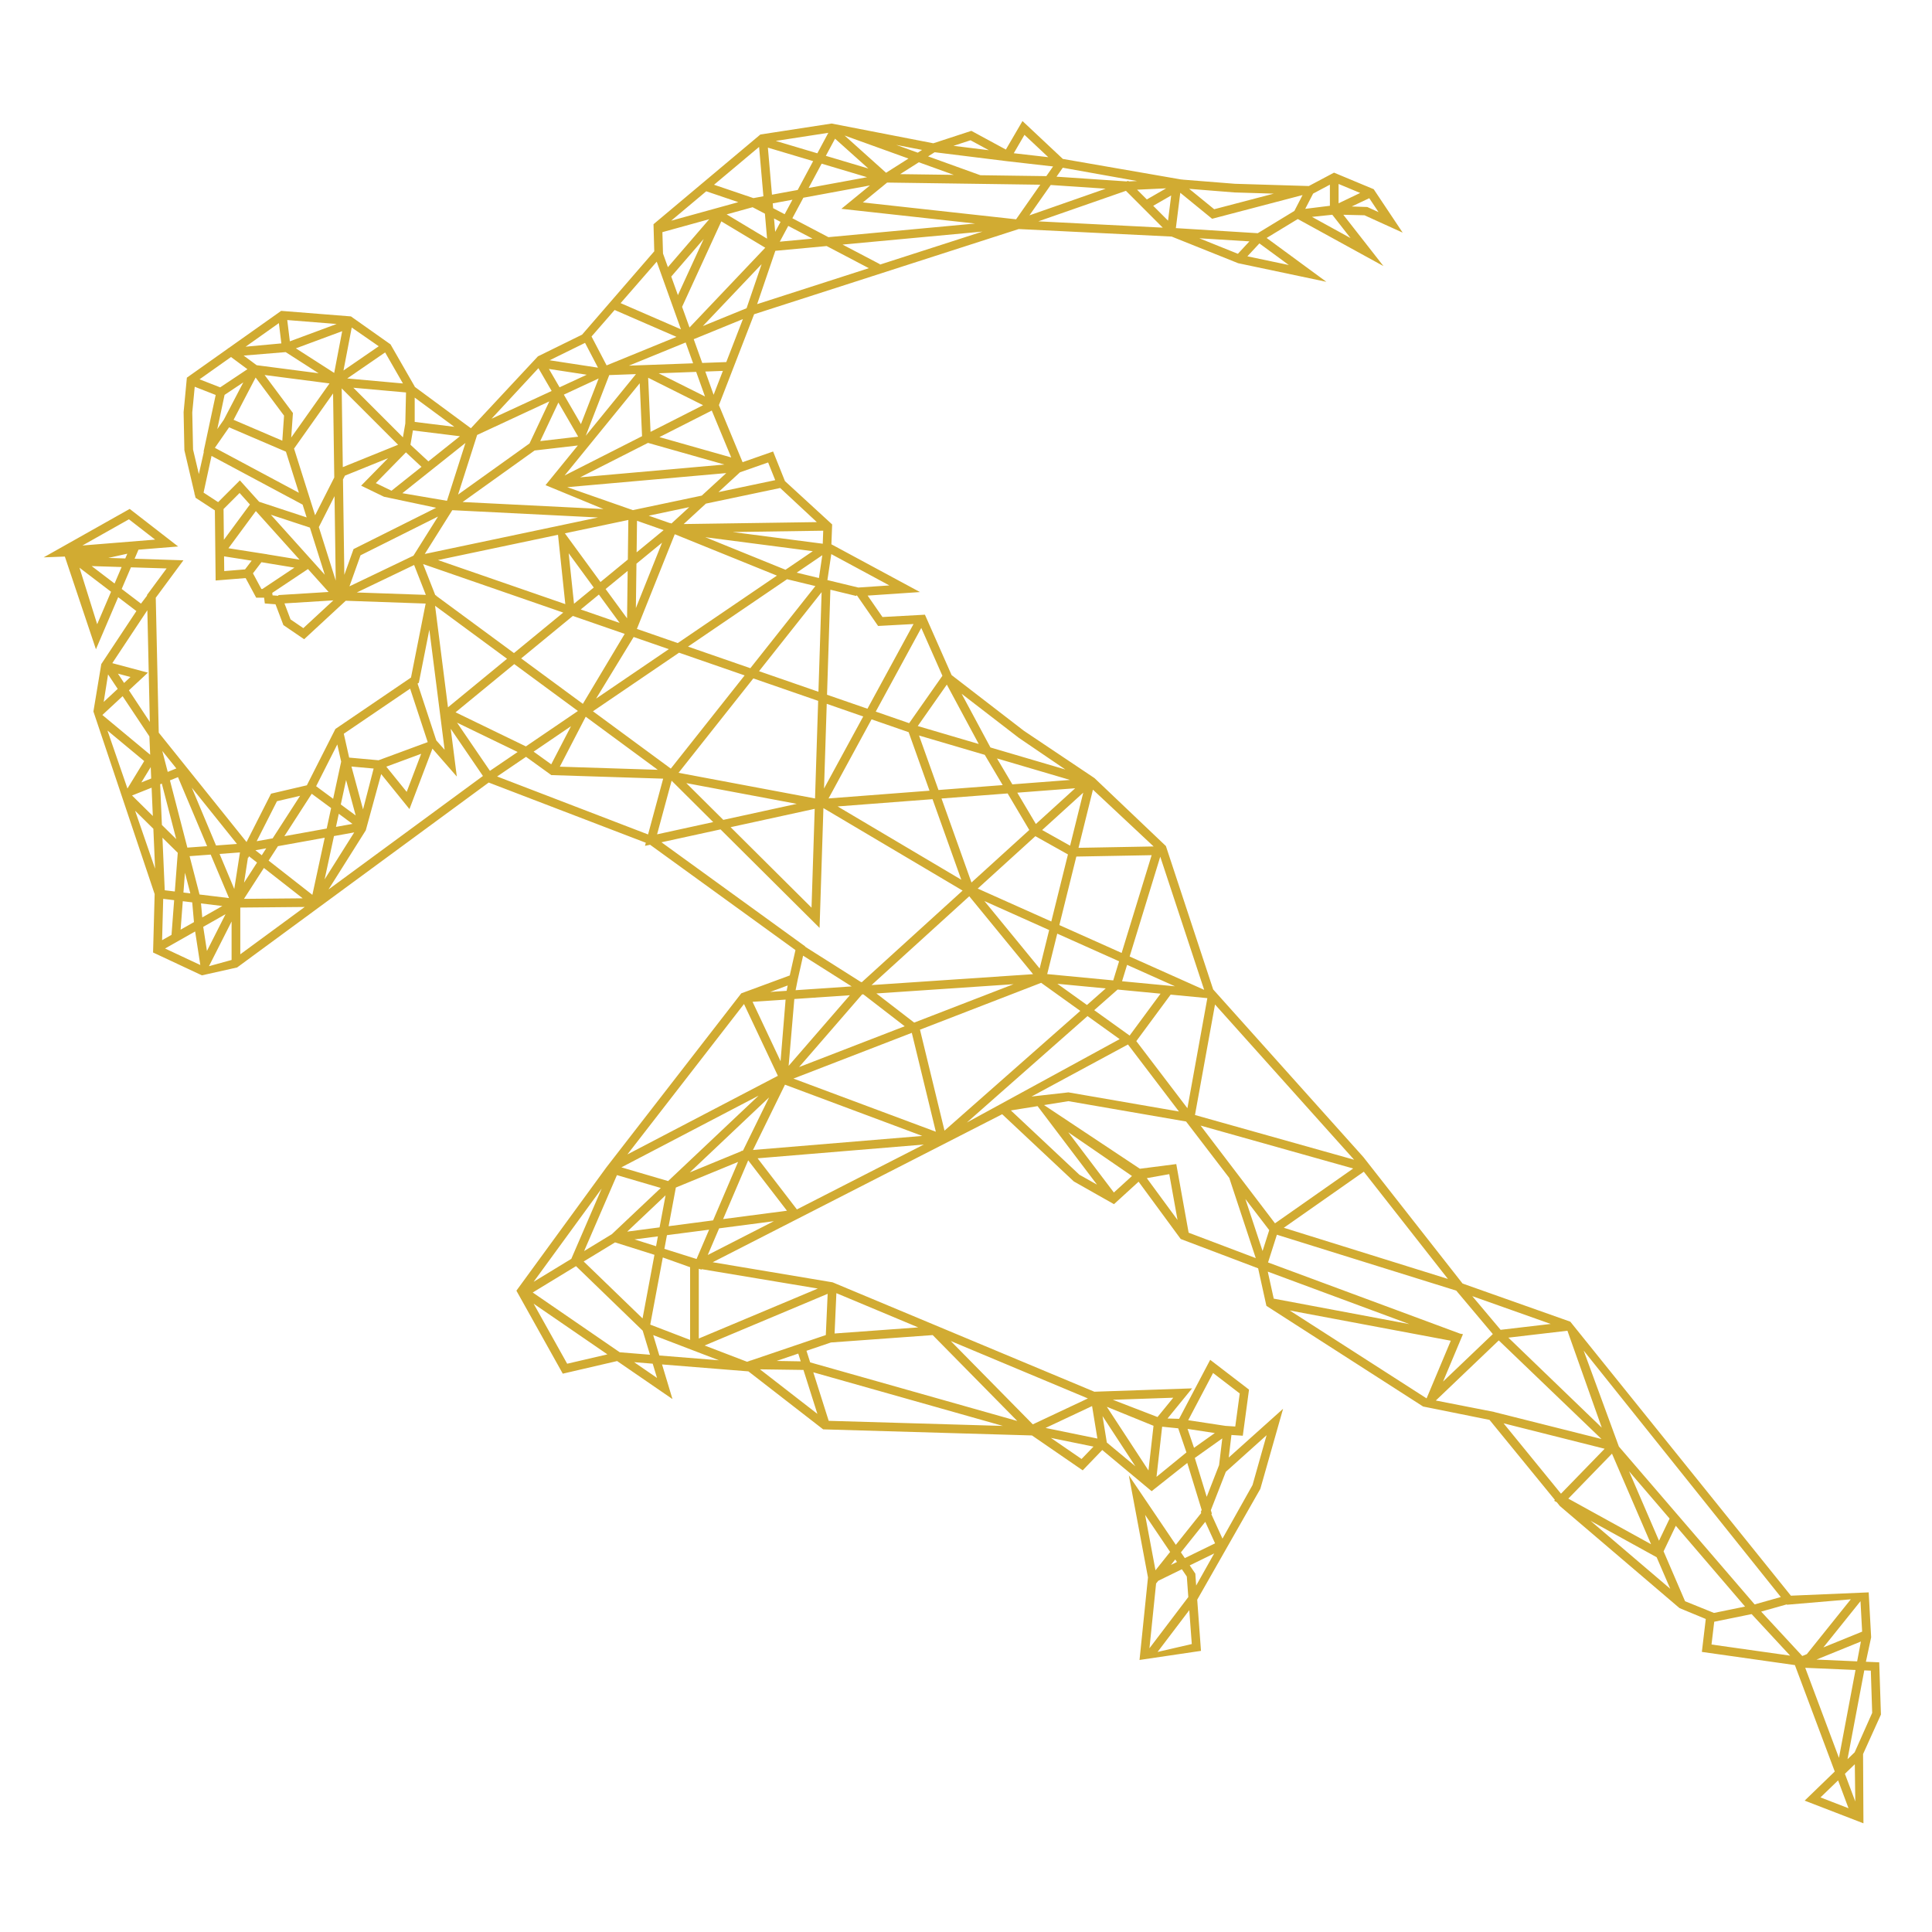 <?xml version="1.0" encoding="UTF-8"?>
<svg data-bbox="13.833 38.342 581.99 539.227" viewBox="0 0 612 612" height="612" width="612" xmlns="http://www.w3.org/2000/svg" data-type="color">
    <g>
        <path d="m590.167 555.626 5.656-12.504-.54-16.548-4.221-.184 1.661-7.729-.776-14.246-24.644 1.052-69.883-86.805-33.831-11.974v-.024l-.302-.092-31.409-40.04-47.582-53.11-14.972-45.419-22.632-21.531-22.362-14.984-22.89-17.642-8.449-19.127-13.45.735-4.697-6.786 16.577-1.123-27.633-14.899-.423-.224.237-6.298-14.954-13.726-3.753-9.38-9.665 3.387-7.498-18.075 11.149-28.789 83.82-26.985 48.445 2.381 21.058 8.436 27.949 5.893-18.92-13.889 9.869-5.998 27.137 14.905-12.711-16.254 6.696.161 12.1 5.497-9.179-13.758-12.569-5.241-7.976 4.234h-.148l-23.301-.71-16.75-1.334.012-.106-.154.094-37.581-6.524-12.785-12.001-5.265 9.03-10.931-5.925-12.045 3.938-32.213-6.254-22.574 3.472-33.854 28.42.239 8.576-22.863 26.407-13.989 6.874-21.236 22.775-17.795-13.13v-.091l-7.662-13.348-12.54-8.86-22.097-1.756-16.732 11.855-.134.005.006.085-13.012 9.215-1.033 10.921.244 12.063 3.215 13.682-.051.234.112.024.26 1.115 6.121 4 .244 22.214 9.507-.769 3.337 6.204h2.507l.227 1.839 3.386.26 2.5 6.588 6.57 4.481 13.179-12.187 25.315.89-4.642 23.436-23.951 16.287-9.042 17.845-11.34 2.652-7.763 15.319-27.812-34.65-.946-42.733 8.759-11.86-15.462-.491 1.229-2.871 12.563-1.015-15.346-11.901-27.25 15.344 6.709-.251 9.848 29.367 7.045-16.492 5.77 4.391-11.117 16.784-2.497 15.022 19.396 57.844-.5 18.504 15.469 7.237 11.155-2.496 79.697-58.578 49.769 19.071-.265.987 1.616-.349 46.048 33.362-1.805 8.039-15.357 5.662-42.726 55.122-28.505 39.069 14.688 26.289 17.218-3.997 17.53 12.043-3.303-10.97 27.36 2.197 23.675 18.366 66.151 1.932 16.066 11.051 6.194-6.438 15.642 13.039 11.292-8.941 4.554 14.857-.267.685.14.3-8.055 10.09-14.882-22.008 6.063 32.345-2.68 26.137 19.468-2.882-1.192-16.206 19.991-35.107 7.21-25.372-17.216 15.442.852-7.143 3.601.237 1.969-14.603-12.297-9.442-9.849 18.694-3.668-.106 7.785-9.544-30.961 1.062-82.906-34.651-37.989-6.369 91.696-46.882 22.696 21.292 12.718 7.2 7.801-7.122 13.337 18.152 24.527 9.289 2.62 11.89 49.647 31.889 21.03 4.232 20.71 25.357-.243.258.842.465.986 1.217 37.884 32.323 8.324 3.45-1.238 10.429 29.471 4.177 12.624 33.71-9.534 9.222 18.621 7.188-.119-21.943zM40.841 164.498l8.298 6.437-23.03 1.862 14.732-8.299zm551.777 364.713.435 13.375-5.554 12.493-2.264 2.182 5.314-28.139 2.069.089zm-4.332-2.941-12.884-.563 14.073-5.721-1.189 6.284zm1.583-9.414-12.278 4.995 11.758-14.647.52 9.652zm-3.589-10.245-13.931 17.373-1.442.587-13.021-14.064 8.092-2.284.097.108 20.205-1.72zm-22.168-.719-8.297 2.337-43-50.003-11.162-30.408 62.459 78.074zm-67.599-84.353 10.88 30.7-29.587-28.512 18.707-2.188zm14.115 38.938 12.377 28.693-26.211-14.45 13.834-14.243zm5.401 5.574 12.853 14.989-3.358 7.018-9.495-22.007zm-40.684-44.801-8.973-10.669 24.853 8.807-15.88 1.862zm-71.866-9.879-1.887-8.556 44.87 16.629-42.983-8.073zm-30.87-42.625-11.525 1.482-30.372-20.171 7.726-1.242 37.274 6.447 13.686 17.877 8.394 25.398-21.269-8.055-3.914-21.736zm.393 17.704-9.729-13.245 7.117-1.27 2.612 14.515zm-34.61-27.78 20.185 13.853-5.736 5.228-14.449-19.081zm-32.121-3.092 38.218-33.71 10.183 7.299-48.401 26.411zm-87.666 45.838v23.031l-12.628-4.847 3.978-21.272 8.65 3.088zm-49.854 8.009 13.712-8.346 21.122 20.438 2.315 7.623-9.586-.776-27.563-18.939zm85.647-106.696 15.378 9.734-17.756 1.205.672-3.34 1.706-7.599zm-190.023-9.13 7.075-4.015-5.898 11.65-1.177-7.635zm55.533-52.768-9.305-.844-1.701-7.556 21.011-14.281 5.574 16.932-15.579 5.749zm13.508-2.05-4.588 12.063-6.457-7.984 11.045-4.079zm-79.586 8.42 2.554-1.023 9.221 21.865-6.254.46-5.521-21.302zm6.225 24.007 6.683-.496 5.808 13.773-9.341-1.131-3.15-12.146zm.234 11.796-2.183-.268.482-6.281 1.701 6.549zm18.249-11.329.081.097.263-.521 2.538 1.988-4.111 6.375 1.229-7.939zm-8.981-1.171 6.454-.48-1.802 11.587-4.652-11.107zm14.038 4.442 12.292 9.618-18.604.167 6.312-9.785zm26.034-27.858 3.041 11.229-4.716-3.481 1.675-7.748zm2.024 13.902-5.23.946.891-4.15 4.339 3.204zm.55 2.696-9.38 14.885 2.969-13.726 6.411-1.159zm-.879-20.868 7.03.636-3.353 12.949-3.677-13.585zm-3.255-1.548-2.543 11.77-5.387-3.984 6.703-13.238 1.227 5.452zm-3.182 14.715-1.4 6.476-13.412 2.426 8.671-13.439 6.141 4.537zm-2.026 9.386-3.911 18.094-13.862-10.847 2.952-4.57 14.821-2.677zm-19.942 5.548-2.018-1.581 3.433-.619-1.415 2.2zm-14.485-3.089-7.674-18.309 14.301 17.821-6.627.488zm-15.305-23.317-1.722-6.635 4.456 5.547-2.734 1.088zm-5.558-5.437-15.145-12.585 6.41-5.957 8.484 12.734.251 5.808zm.323 7.53-3.122 1.249 2.972-4.864.15 3.615zm.127 2.915.388 8.969-6.581-6.496 6.193-2.473zm2.708-1.082.53-.212 4.562 17.578-4.537-4.477-.555-12.889zm5.579 21.713-.934 12.25-3.193-.387-.723-16.648 4.85 4.785zm-4.611 14.578 3.467.423-.835 10.984-2.985 1.694.353-13.101zm6.202.752 2.988.365.556 6.253-4.234 2.4.69-9.018zm5.771.699 6.76.821-6.359 3.608-.401-4.429zm12.446 1.314 20.408-.187-20.408 14.993v-14.806zm39.755-24.473 4.872-17.804 8.958 11.08 7.281-19.146 7.72 8.839-1.928-15.125 10.206 14.946-48.92 35.953 11.811-18.743zm22.01-74.498-3.86-9.842 44.395 15.373-15.612 12.823-24.667-18.173.033-.154-.255-.005-.034-.022zm-52.092-25.468 12.373 4.076 4.715 14.927-17.088-19.003zm-3.186 12.215-.163-.026v.006l-10.075-1.581 8.681-11.774 13.839 15.393-10.184-1.672.005-.017-2.103-.329zM238.402 65.642l3.9 2.042.684 7.916-12.801-7.687 8.217-2.271zm4.843-18.875 14.335 4.277-4.897 9.135-8.145 1.491-1.293-14.903zm52.821 1.458 22.923 2.84 14.594 1.665-2.14 3.062-20.892-.285-16.559-5.969 2.074-1.313zm127.955 10.048 6.841 2.849-6.841 3.277v-6.126zm-2.749 6.914-7.812.971 2.498-4.834 5.313-2.827v6.69zm-11.251 1.626-11.6 7.058-25.941-1.61 1.398-11.195L383.96 69.3l28.654-7.511-2.593 5.024zm-17.894 13.584-12.224-4.918 15.875.981-3.651 3.937zm-162.061 34.298-7.622.278-2.695-7.524 15.584-6.37-5.267 13.616zm29.192 104.439-18.817-6.521 19.826-25.029-1.009 31.55zm28.574 12.801 6.612 18.536-31.983 2.451 13.624-25.052 11.747 4.065zm12.097-15.073 10.106 18.813-19.316-5.685 9.21-13.128zm82.524 99.318-6.317 34.875-16.185-21.259 10.874-14.729 11.628 1.113zm-147.374 48.39-.352.021.065.092-16.285 6.699 25.117-23.759-8.243 16.815-.302.132zm-39.648 7.67 13.889 4.075-15.494 14.634-8.792 5.349 10.397-24.058zm-.6 21.311 12.48 3.94-3.768 20.149-18.648-18.036 9.936-6.053zm6.164-.941 7.409-.968-.583 3.124-6.826-2.156zm-2.32-2.468 12.156-11.497-1.9 10.151-10.256 1.346zm51.14-52.508 1.806-21.176 17.588-1.197-19.394 22.373zm23.263-22.626.397-.032 13.104 10.113-33.447 12.928 19.946-23.009zm4.537-.308 43.446-2.936-31.477 12.165-11.969-9.229zm61.362-46.812-8.854-4.96 13.02-11.833-4.166 16.793zm-10.845-6.87-5.882-9.918 18.336-1.401-12.454 11.319zm-.155 3.859 10.318 5.782-5.273 21.239-23.311-10.422 18.266-16.599zm4.366 29.733-3.014 12.173-17.494-21.351 20.508 9.178zm2.563 1.139 19.589 8.759-1.854 6.052-20.918-1.996 3.183-12.815zm-5.097 15.582 12.395 8.89-43.012 37.93-7.769-31.978 38.386-14.842zm5.143.307 15.313 1.462-5.946 5.253-9.367-6.715zm19.069 1.823 13.609 1.305-9.797 13.274-11.22-8.049 7.408-6.53zm1.413-2.632 1.593-5.19 15.182 6.792-16.775-1.602zm-.13-8.965-19.731-8.827 5.381-21.702 23.852-.438-9.502 30.967zm-13.661-33.299 4.569-18.421 19.22 17.987-23.789.434zm-20.958-20.104-4.866-8.213 23.147 6.814-18.281 1.399zm-3.063.233-20.337 1.556-6.164-17.265 20.822 6.124 5.679 9.585zm-56.594 1.088.859-26.834 11.558 4.011-12.417 22.823zm-2.85 3.14-43.231-8.122 23.683-29.899 20.538 7.109-.99 30.912zm-20.491-41.258-19.746-6.84 31.376-21.344 8.969 2.172-20.599 26.012zM83.816 118.792l20.566 2.667-12.134 17.138.544-7.766-8.976-12.039zm6.163 12.872-.551 7.929-15.435-6.61 6.983-13.394 9.003 12.075zm34.04 23.782-4.976-2.412 9.547-9.74 4.931 4.589-9.502 7.563zm-18.509-30.815.375 26.619-6.067 11.972-6.67-21.124 12.362-17.467zm2.73-1.604 17.863 17.858-17.514 7.086-.349-24.944zm1.029 27.639 13.667-5.533-8.539 8.713 7.235 3.505 16.533 3.494-26.174 13.09-2.913 8.161-.429-30.209.62-1.221zm18.189 5.56 19.985-15.914-5.853 18.328-14.132-2.414zm75.925-18.054-24.528 12.442 23.79-29.21.738 16.768zm-17.83-.135 7.44-19.222 8.463-.309-15.903 19.531zm-1.53-3.686-5.417-9.341 11.028-5.125-5.611 14.466zm-.867 3.979-12.026 1.395 5.748-12.211 6.278 10.816zm-13.809 4.373 13.694-1.59-10.235 12.568 18.359 7.573-44.619-2.231 22.801-16.32zm20.87 41.66-11.278-15.422 20.102-4.231-.16 12.535-8.664 7.118zm8.612-3.519-.193 15.025-6.798-9.285 6.991-5.74zm-10.744 5.269-6.256 5.135-1.687-15.993 7.943 10.858zm1.628 2.226 6.581 8.991-12.335-4.27 5.754-4.721zm11.897-9.778 8.111-6.66-8.292 20.721.181-14.061zm.054-3.599.127-9.993 8.43 2.956-8.557 7.037zm-58.392-13.352 46.154 2.312-54.872 11.561 8.718-13.873zm33.49 7.794 2.314 21.963-40.331-13.958 38.017-8.005zm21.123 31.387-13.249 22.164-19.543-14.39 16.37-13.457 16.422 5.683zm2.844.989 11.135 3.854-23.042 15.67 11.907-19.524zm1.024-2.563 11.997-29.987 32.357 13.107-31.409 21.368-12.945-4.488zm50.617-17.821 8.118-5.523-1.069 7.229-7.049-1.706zm-3.543-.912-25.417-10.313 34.061 4.429-8.644 5.884zm-36.603-14.848-.027.063-6.708-2.345 12.85-2.709-5.643 5.188-.472-.197zm-11.755-4.043-20.777-7.27 50.374-4.462-7.763 7.133-21.834 4.599zm-16.697-10.391 21.499-10.91 24.201 6.857-45.7 4.053zm22.304-14.404-.753-17.138 17.392 8.697-16.639 8.441zm2.554-18.558 11.902-.44 2.793 7.785-14.695-7.345zm-9.41-2.412 17.98-7.342 2.361 6.598-20.341.744zm23.696-40.134-8.168 17.793-2.111-5.886 10.279-11.907zm-11.339 8.936-1.552-4.321-.193-6.77 14.843-4.103-13.098 15.194zm16.925-14.511 13.912 8.347-23.992 25.273-2.35-6.546 12.43-27.074zM329.529 58.51l-7.662 10.959-48.539-5.341 7.692-6.295 48.509.677zm30.663-1.17-2.616.126-.191-.187-.55.187-22.161-1.5 1.981-2.831 23.537 4.205zm-93.674 8.808 42.375 4.661-46.479 4.319-11.418-5.994 3.487-6.501 21.089-3.894-9.054 7.409zm-9.133 9.446-10.367.96 2.675-4.992 7.692 4.032zm-8.826-7.737-3.646-1.908-.132-1.529 6.243-1.15-2.465 4.587zm-1.304 2.427-1.695 3.16-.37-4.241 2.065 1.081zm-5.996 13.392-4.765 13.959-13.857 5.654 18.622-19.613zm4.347-4.224 16.255-1.51 13.362 7.01-35.381 11.388 5.764-16.888zm21.288-1.976 44.337-4.119L278.7 83.831l.065-.129-11.871-6.226zm65.942-18.875 17.408 1.172-24.15 8.447 6.742-9.619zm36.562 1.059-6.113 3.518-3.093-3.089 9.206-.429zm1.6 2.256L370 69.897l-4.701-4.705 5.699-3.276zm-68.876-6.526-16.981-.227 5.917-3.758 11.064 3.985zm-21.44-.662-13.146-11.799 20.243 7.298-7.097 4.501zm-16.163-10.799 10.542 9.451-13.46-4.016 2.918-5.435zm10.145 12.206-18.516 3.403 4.123-7.694 14.393 4.291zm-62.056 13.779 11.107-9.32 10.162 3.444-21.269 5.876zm3.097 34.407-19.114-8.296 11.442-13.133 7.672 21.429zm-1.422 2.384-22.126 9.04-4.778-9.15 7.315-8.399 19.589 8.509zm-37.029 15.982-3.376-5.814 11.988 1.833-8.612 3.981zm-9.517 17.783-22.632 16.195 6.037-18.88 22.863-10.635-6.268 13.32zm-32.038 5.681-5.675-5.271.774-4.532 14.896 1.844-9.995 7.959zm-7.309-12.002-.755 4.383-15.705-15.706 16.684 1.493-.224 9.83zm-22.529-16.015-12.136-7.787 14.668-5.437-2.532 13.224zm-15.368-6.592 10.436 6.697-19.625-2.549-4.123-3.05 13.312-1.098zM78.38 116.95l-8.634 5.753-6.538-2.549 9.968-7.059 5.204 3.855zm-7.24 8.137 5.93-3.957-6.174 11.83-2.072 2.98 2.316-10.853zm1.433 10.279 18 7.713 4.108 13.018-26.617-14.239 4.509-6.492zm28.427 31.6 4.971-9.804.378 26.746L101 166.966zm13.207 8.934 24.544-12.273-7.784 12.396-20.27 9.712 3.51-9.835zm46.41 32.781-18.711 15.373-4.09-32.166 22.801 16.793zm-15.839 20.237 19.197 9.292-8.779 5.969-10.418-15.261zm-.472-3.282 18.594-15.272 20.169 14.855-16.487 11.217-22.276-10.8zm36.575 4.4-6.265 12.077-5.582-4.014 11.847-8.063zm4.656-2.999 22.828 16.814-31.029-.991 8.201-15.823zm2.29-1.727 27.276-18.556 20.775 7.193-23.384 29.521-24.667-18.158zm38.093 35.101-17.772 3.878 4.6-16.983 13.172 13.105zm-8.515-12.342 34.987 6.567-23.273 5.076-11.714-11.643zm40.67 8.144-1.006 31.306-25.631-25.492 26.637-5.814zm37.322-3.058 9.109 25.516-39.169-23.217 30.06-2.299zm2.845-.217 20.947-1.6 6.859 11.573-18.311 16.639-9.495-26.612zm8.792 30.971 20.211 24.68-51.167 3.453 30.956-28.133zm-57.85 29.95-5.198.351 5.53-2.044-.332 1.693zm-.329 2.782-1.596 19.511-8.868-18.807 10.464-.704zm-37.22 57.486-14.8-4.346 43.456-22.707-28.656 27.053zm-30.666 24.643-11.927 7.267 21.558-29.551-9.631 22.284zm29.493-3.168.808-4.339 13.354-1.739-3.971 9.289-10.191-3.211zm1.342-7.178 2.286-12.246 19.711-8.116-7.915 18.516-14.082 1.846zm25.205-20.861 12.276 15.958-20.226 2.647 7.95-18.605zm11.651-23.969 43.489 16.235-53.622 4.448 10.133-20.683zm2.677-1.93 37.497-14.491 7.614 31.325-45.111-16.834zm75.421 5.683 30.551-16.487 16.15 21.229-35.006-6.06-11.695 1.318zm73.189 48.94-5.453-16.495 7.564 9.882-2.111 6.613zm-19.631-39.733 48.339 13.592-24.774 17.367-23.565-30.959zm83.107 66.073-.917-.169-60.824-22.549 2.802-8.787 56.823 17.713 11.577 13.761-15.769 15.049 6.308-15.018zm-4.761-17.499-51.99-16.206 25.342-17.761 26.648 33.967zm-80.128-51.924 6.349-35.008 44.059 49.173-50.408-14.165zm2.911-39.652-23.608-10.557 9.7-31.62 13.908 42.177zm-43.972-69.797-23.714-6.978-.155-.266-8.992-16.751 18.103 13.951 14.758 10.044zm-38.943-29.691-10.535 15.018-10.579-3.667 14.42-26.506 6.694 15.155zm-20.369-15.778 11.218-.61-14.594 26.828-12.803-4.429 1.061-33.272 8.25 1.999.076-.321 6.792 9.805zm-6.281-12.173-9.78-2.36 1.229-8.228 18.398 9.921-9.847.667zm-39.784-17.582 28.678-.423-.148 4.127-28.53-3.704zm26.654-3.143-42.177.616 7.037-6.471 23.534-4.95 11.606 10.805zm-13.184-13.291-17.985 3.789 6.824-6.274 8.918-3.122 2.243 5.607zm-13.932-7.19-22.747-6.447 16.583-8.413 6.164 14.86zm-5.581-19.85-2.632-7.362 5.565-.206-2.933 7.568zm102.866-54.944 27.746-9.669 11.659 11.668-39.405-1.999zm79.347 13.839-13.127-2.757 3.799-4.091 9.328 6.848zm19.548-8.532-12.223-6.72 6.443-.67 5.78 7.39zm8.869-8.224-3.572-1.627-4.931-.16 5.567-2.628 2.936 4.415zm-33.204-5.857-18.858 4.94-7.925-6.465L391 60.959l12.479.38zm-78.954-18.627 7.537 7.075-10.928-1.249 3.391-5.826zm-11.283 4.866-11.209-1.383 5.393-1.766 5.816 3.149zm-21.152-.091-1.372.874-6.826-2.461 8.198 1.587zm-29.699-5.414-3.479 6.491-13.172-3.926 16.651-2.565zM241.82 62.172l-3.155.582-12.484-4.233 14.276-11.981 1.363 15.632zm-56.496 46.436 4.103 7.859-15.319-2.344 11.216-5.515zm-10.575 15.24-19.052 8.803 14.859-16.025 4.193 7.222zM143.907 135.2l-12.542-1.55v-7.704l12.542 9.254zm-16.266-13.73-17.648-1.586 12-8.25 5.648 9.836zm-7.67-11.787-11.163 7.674 2.61-13.607 8.553 5.933zm-28.157-1.563-.821-6.74 15.645 1.247-14.824 5.493zm-3.472-5.769.784 6.426-11.325 1.045 10.541-7.471zm-27.187 40.056-.251-11.755.779-8.138 6.64 2.596-3.837 17.959.088.043-1.582 7.061-1.837-7.766zm3.331 13.639 2.521-11.629 28.854 15.432 1.276 4.05-15.048-4.954-6.096-6.774-6.894 6.89-4.613-3.015zm6.326 5.203 5.082-5.086 3.275 3.651-8.25 11.177-.107-9.742zm.165 14.985 8.749 1.372-2.105 2.756-6.591.542-.053-4.67zm9.153 5.381 2.685-3.522 10.451 1.717-10.137 6.758h-.33l-2.669-4.953zm6.209 6.976-.101-.788 11.319-7.547 6.532 7.262-15.923.985.011.226-1.838-.138zm9.741 10.383-4.043-2.759-1.925-5.076 15.484-.962-9.516 8.797zm16.944-11.299 18.155-8.706 3.714 9.47-21.869-.764zm22.979 11.794 4.841 38.041-2.643-2.976-.105-.316.046-.112-.074.021-5.792-17.587.401-.271 3.326-16.8zm-48.265 54.327 7.326-1.714-8.693 13.478-5.062.912 6.429-12.676zm-47.409-78.401-.644 1.505-5.382-.167 6.026-1.338zm-1.804 4.221-2.232 5.226-7.25-5.522 9.482.296zm-7.743 18.113-5.601-17.898 9.996 7.621-4.395 10.277zm10.697-18.019 11.297.354-6.206 8.401.006.224-1.92 2.522-6.104-4.649 2.927-6.852zm5.197 13.589.783 35.397-6.619-10.026 6.015-5.596-11.282-3.008 11.103-16.767zm-7.368 23.04-1.949-2.948 3.975 1.06-2.026 1.888zm-5.076-2.709 3.053 4.582-4.435 4.131 1.382-8.713zm-.19 17.779 11.641 9.67-5.311 8.698-6.33-18.368zm8.758 25.409 5.781 5.711.547 12.643-6.328-18.354zm9.486 43.639 9.528-5.402 1.638 10.63-11.166-5.228zm21.075-8.553v12.181l-7.165 1.971 7.165-14.152zm84.113-45.943 9.157-6.223 8.009 5.786 35.432 1.13-4.784 17.672-47.814-18.365zm52.057 20.845 18.71-4.084 31.376 31.21 1.216-37.952 44.088 26.129-31.931 29.022-.118-.092-.071.086-17.76-11.244.021-.09-45.531-32.985zm26.147 51.231 10.729 22.748-47.666 24.898 36.937-47.646zm-56.013 113.947-10.624-19.015 23.369 16.052-12.745 2.963zm28.462 4.499-7.261-4.989 5.895.479 1.366 4.51zm-1.212-13.567 20.83 7.979-18.88-1.516-1.95-6.463zm158.486 28.73-1.597 14.147-13.196-20.168 14.793 6.021zm-112.537-22.875.783 2.461-7.652-.127 6.869-2.334zm1.645 5.181 4.415 13.919-18.19-14.11 13.775.191zm3.121.753 60.05 16.981-55.174-1.612-4.876-15.369zm89.993 20.983-16.42-3.358 14.736-6.93 1.684 10.288zm-20.458-4.496L301.174 424.8l43.438 18.182-17.447 8.21zm-4.925-1.077-65.604-18.558-1.167-3.671 7.748-2.631 32.234-2.34 26.789 27.2zm-60.645-27.21-23.77 8.067-.213-.01v.075l-.953.331-13.456-5.156 38.979-16.368-.587 13.061zm81.013 39.258-9.71-6.676 13.488 2.754-3.778 3.922zm8.006-5.212-1.362-8.384 10.396 15.905-9.034-7.521zm25.574-4.322 8.632 1.318-6.588 4.677-2.044-5.995zm2.294 9.203 8.704-6.189-1.026 8.543-.02-.006-3.888 9.969-3.77-12.317zm3.314 20.236 3.103 6.816-9.583 4.679-1.236-1.824 7.716-9.671zm-8.971 12.717-1.914.936 1.375-1.729.539.793zm-2.163-3.18-4.635 5.813-3.289-17.552 7.924 11.739zm-4.446 9.992.689-.852 7.475-3.66 1.567 2.317.473 6.496-12.307 16.222 2.103-20.523zm.472 21.686 10.041-13.232.794 10.732-10.835 2.5zm12.223-21.028-.269-3.782-1.771-2.604 7.749-3.788-5.709 10.174zm22.309-47.626-4.456 15.794-9.522 16.969-3.516-7.738.156-.206-.323-1.063 4.745-12.159 12.916-11.597zm-16.955-19.71 8.448 6.489-1.418 10.467-3.105-.203-11.801-1.795 7.876-14.958zm-11.041 17.53 2.604 7.63-9.478 7.74 1.783-15.886 5.091.516zm-6.558-3.581-14.16-5.46 19.152-.656-4.992 6.116zm-75.805-28.389-26.489 1.93.57-12.776 25.919 10.846zm-31.799-12.305L221.358 424v-22.085l.852.272.061-.154 36.791 6.141zm-34.869-10.631 3.604-8.438 17.334-2.267-20.938 10.705zm15.793-30.627 52.646-4.361-40.199 20.551-12.447-16.19zm80.226-15.168 8.465-1.358 18.818 24.863-5.575-3.135-21.708-20.37zm88.321 63.367 51.034 9.583-7.666 18.267-43.368-27.85zm46.294 28.526 19.937-19.039 32.537 31.229-33.926-8.534-.027-.031-18.521-3.625zm21.459 7.22 32.018 8.057-13.831 14.239-18.187-22.296zm48.493 42.425 4.313 10-25.273-21.551 20.96 11.551zm8.997 13.934-6.803-15.809 3.868-8.093 21.941 25.594-9.853 2.012-9.153-3.704zm9.236 6.496 11.82-2.415.045.057.033-.011 12.146 13.108-24.901-3.524.857-7.215zm28.831 14.595 15.926.688-5.246 27.836-10.68-28.524zm4.831 41.053 5.583-5.393 3.297 8.826-8.88-3.433zm7.735-7.477 3.139-3.038.146 11.798-3.285-8.76z" fill="#D1AB32" data-color="1"/>
    </g>
</svg>

